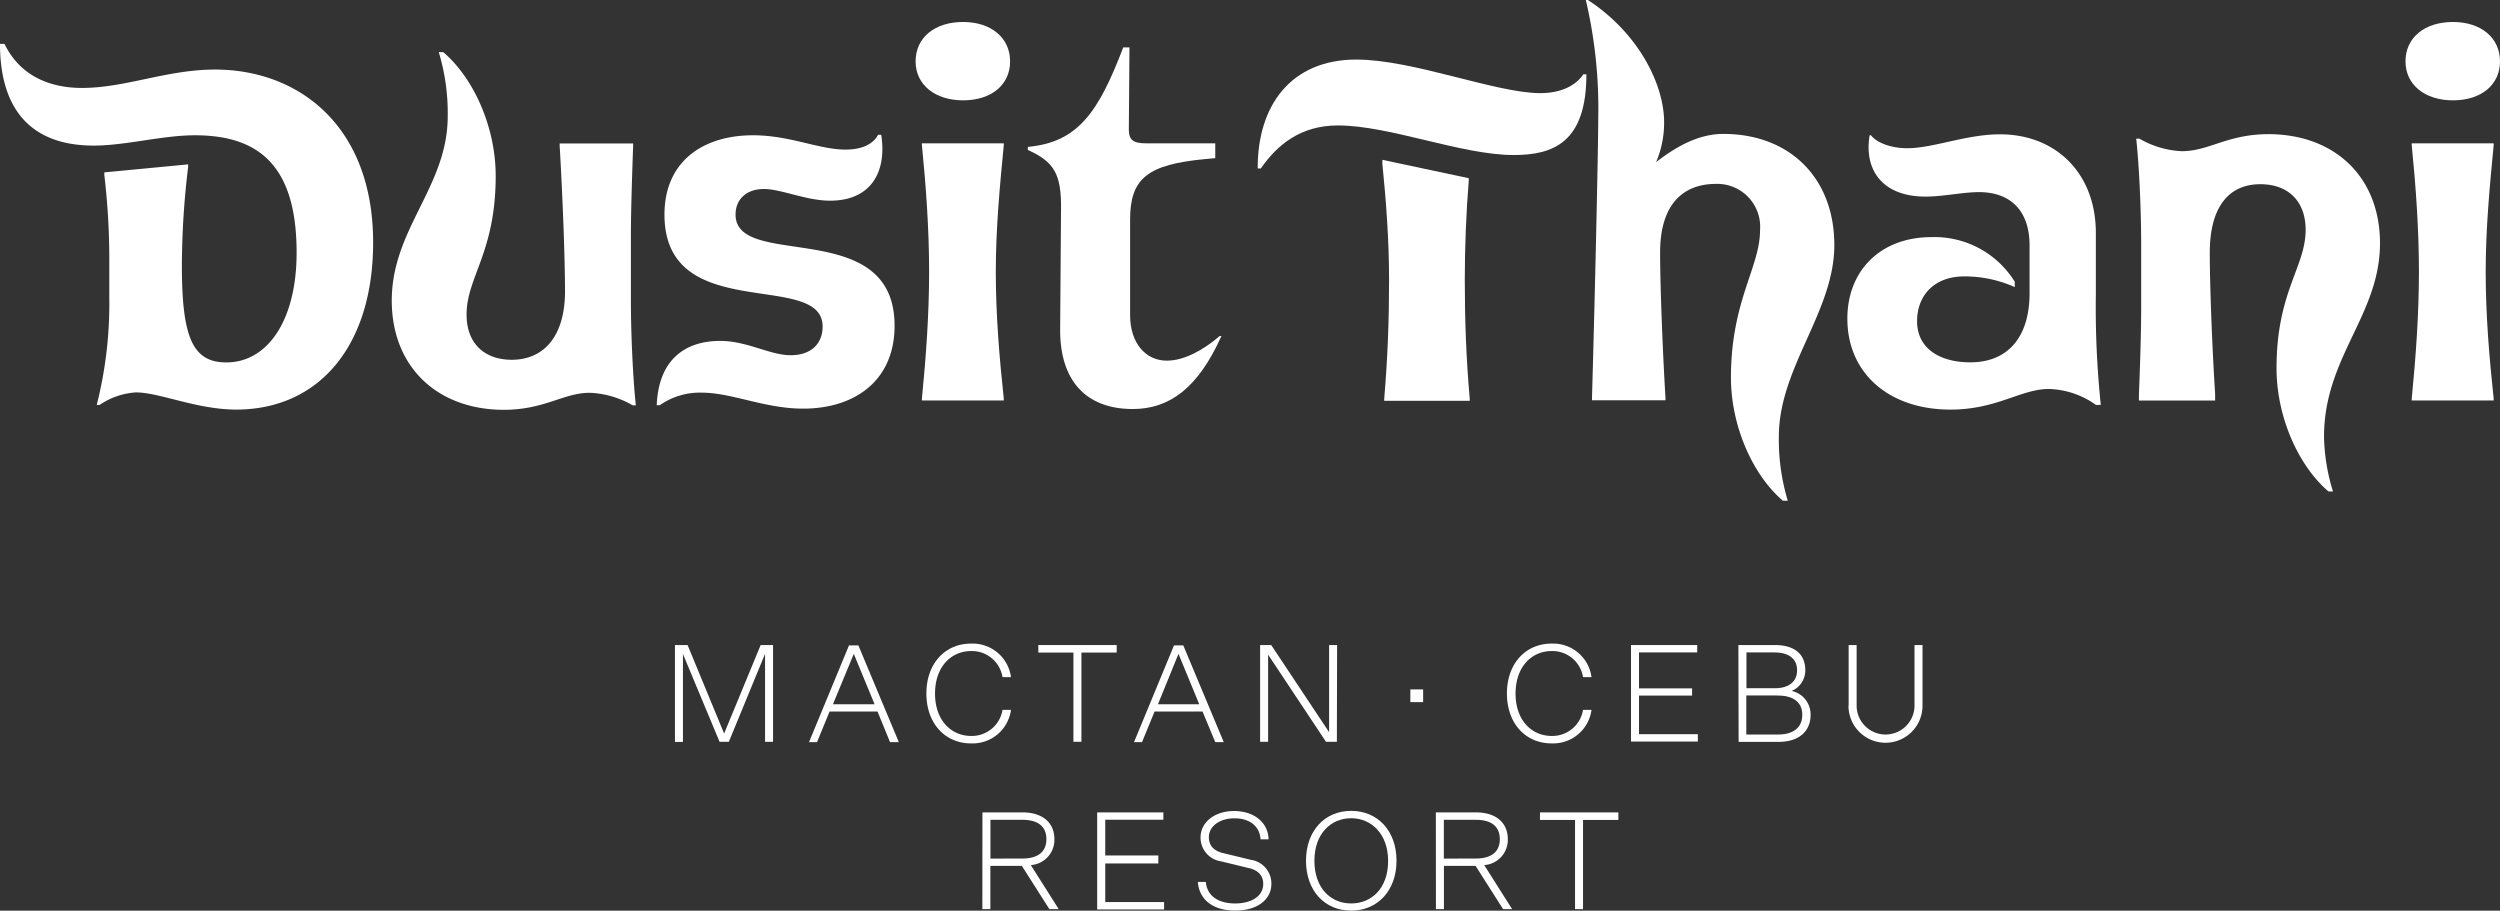 <svg xmlns="http://www.w3.org/2000/svg" viewBox="0 0 312.69 113.9"><rect x="0" y="0" width="312.69" height="113.9" fill="#333333" stroke="none"/><defs><style>.cls-1{fill:#fff;}</style></defs><title>DTMCAsset 20</title><g id="Layer_2" data-name="Layer 2"><g id="Layer_1-2" data-name="Layer 1"><path class="cls-1" d="M17,49.08a9,9,0,0,0-4.54,1.57H12.1a51.66,51.66,0,0,0,1.57-13.5V32.27a89.63,89.63,0,0,0-.62-10.37v-.34l10.48-1v.34a103.76,103.76,0,0,0-.78,12.33c0,8.85,1.29,12.1,5.55,12.1,5.21,0,8.8-5.32,8.8-13.73,0-10.87-4.71-14.68-12.72-14.68-4.09,0-8.68,1.29-12.66,1.29C3.87,18.21,0,13.67,0,5.49H.56C2.58,9.64,6.44,11,10.25,11c5.43,0,10.65-2.3,16.64-2.3,10.48,0,19.78,7.06,19.78,21.63,0,12.94-6.78,20.9-17.14,20.9C24.54,51.21,19.95,49.08,17,49.08Z"/><path class="cls-1" d="M49,37.6c0-9,7-14.23,7-23.08a26.37,26.37,0,0,0-1.12-8h.56C59.17,9.69,62,15.8,62,22c0,9.58-3.64,12.66-3.64,17.31C58.33,42.92,60.57,45,64,45c4,0,6.67-2.91,6.67-8.57,0-3.87-.28-11.6-.67-18.21v-.28h9.19v.28c-.11,3.19-.28,8-.28,11.26v8c0,4.59.28,10.14.62,13.22h-.39a11.61,11.61,0,0,0-5.38-1.57c-3.31,0-5.6,2.13-10.81,2.13C54.57,51.21,49,45.78,49,37.6Z"/><path class="cls-1" d="M90.09,42.64c3.36,0,6.22,1.79,8.8,1.79s4-1.46,4-3.59c0-7.12-19.78-.11-19.78-14,0-6.61,4.76-9.92,11.09-9.92,4.59,0,8.24,1.79,11.54,1.79,2,0,3.42-.62,4.09-1.85h.39c.73,4.65-1.29,8.24-6.39,8.24-3,0-6.11-1.46-8.29-1.46S92,24.93,92,26.84c0,7,19.89.11,19.89,13.9,0,6.89-5,10.37-11.43,10.37-4.82,0-8.91-2-12.72-2a8.69,8.69,0,0,0-5.21,1.57h-.39C82.36,45.16,85.5,42.64,90.09,42.64Z"/><path class="cls-1" d="M114.52,7.68c0-3,2.41-4.93,5.94-4.93s5.88,2,5.88,4.93-2.35,4.87-5.88,4.87S114.52,10.59,114.52,7.68Zm.78,10.25h10.25v.22c-.5,5.15-1,10.48-1,15.86s.45,10.7,1,15.86v.22H115.31v-.22c.5-5.15.9-10.48.9-15.86s-.39-10.7-.9-15.86Z"/><path class="cls-1" d="M141.19,16.19c0,1.29.5,1.74,2.19,1.74H152v1.85l-1.18.11c-7.28.67-9.47,2.41-9.47,7.56v12c0,3.42,1.91,5.66,4.59,5.66,2.13,0,4.54-1.29,6.61-3.08h.22c-2.91,6.5-6.5,9.13-11.09,9.13-5.88,0-9.13-3.59-9.08-10l.11-15c.06-4.43-.9-5.94-4.15-7.4v-.39c6.28-.56,8.85-4.37,11.93-12.44h.78Z"/><path class="cls-1" d="M169.65,7.45c7.06,0,17.48,4.2,23,4.2,2.75,0,4.54-1.06,5.38-2.35h.39c0,8.52-4.15,10.09-9.08,10.09-6.56,0-15.52-3.7-22-3.7-4.71,0-7.62,2.47-9.64,5.38h-.39C157.27,13.33,161.36,7.45,169.65,7.45ZM173.74,35c0-5-.39-10.09-.84-14.51v-.5l10.81,2.3v.28c-.34,4.09-.5,8.52-.5,12.44,0,5,.17,9.75.62,14.9v.22h-10.7v-.22C173.57,44.71,173.74,40,173.74,35Z"/><path class="cls-1" d="M222.49,54.63a26.38,26.38,0,0,0,1.12,8H223c-3.7-3.14-6.5-9.25-6.5-15.41,0-9.58,3.64-13.78,3.64-18.43A5.37,5.37,0,0,0,214.64,23c-4.2,0-7,2.63-7,8.57,0,3.87.28,11.6.67,18.21v.28h-9.19v-.28c.39-13.56.78-31.26.78-34.85a59.22,59.22,0,0,0-1.57-15h.17c6.5,4.2,9.64,10.7,9.64,15.35a12.57,12.57,0,0,1-1,5c3.36-2.63,6.05-3.53,8.4-3.53,8.35,0,13.89,5.55,13.89,13.9S222.49,45.94,222.49,54.63Z"/><path class="cls-1" d="M262.16,50.65a10.64,10.64,0,0,0-5.88-2c-3.53,0-6.5,2.58-12.33,2.58-7.68,0-12.89-4.54-12.89-11.37,0-6.11,4.26-10.2,10.48-10.2A11.81,11.81,0,0,1,252,35.24v.67a15.34,15.34,0,0,0-6.28-1.34c-4,0-5.94,2.58-5.94,5.6,0,3.47,2.91,5.15,6.67,5.15,4.48,0,7.4-2.91,7.4-8.68V30.7c0-4.26-2.3-6.67-6.33-6.67-2,0-4.48.56-6.67.56-5.44,0-7.73-3.36-7-7.68H234c.78,1,2.63,1.63,4.54,1.63,3.25,0,7.4-1.74,11.6-1.74,7.06,0,12,4.93,12,12.33v7.73a116.74,116.74,0,0,0,.62,13.78Z"/><path class="cls-1" d="M297.68,30.42c0,9-7,14.23-7,24.21a24.55,24.55,0,0,0,1.12,6.84h-.56c-3.7-3.14-6.5-9.24-6.5-15.41,0-9.58,3.64-12.66,3.64-17.31,0-3.64-2.24-5.71-5.66-5.71-4,0-6.33,2.91-6.33,8.57,0,3.87.28,11.6.67,17.65v.84h-9.53v-.84c.11-2.63.28-7.45.28-10.7v-8c0-4.59-.28-10.14-.62-13.22h.39a11.59,11.59,0,0,0,5.32,1.57c3.42,0,5.66-2.13,10.87-2.13C292.13,16.81,297.68,22.24,297.68,30.42Z"/><path class="cls-1" d="M300.87,7.68c0-3,2.41-4.93,5.94-4.93s5.88,2,5.88,4.93-2.35,4.87-5.88,4.87S300.87,10.59,300.87,7.68Zm.78,10.25h10.25v.22c-.5,5.15-1,10.48-1,15.86s.45,10.7,1,15.86v.22H301.65v-.22c.5-5.15.9-10.48.9-15.86s-.39-10.7-.9-15.86Z"/><path class="cls-1" d="M85.42,81.8v11h-1V80.68H86l4.57,11.07,4.57-11.07h1.55v12.1h-1v-11l-4.53,11H90Z"/><path class="cls-1" d="M109.76,89h-6l-1.57,3.82h-1l5-12.1h1.17l5.06,12.1h-1.1Zm-5.58-.91h5.21l-2.6-6.31Z"/><path class="cls-1" d="M121.48,92.05a3.89,3.89,0,0,0,3.91-3.26h1.06a4.84,4.84,0,0,1-5,4.19c-3.24,0-5.58-2.49-5.58-6.24s2.34-6.24,5.58-6.24a4.84,4.84,0,0,1,5,4.19h-1.06a3.88,3.88,0,0,0-3.91-3.26c-2.55,0-4.53,2-4.53,5.32S118.94,92.05,121.48,92.05Z"/><path class="cls-1" d="M129.87,80.68h9.8v.94h-4.41V92.78h-1V81.62h-4.39Z"/><path class="cls-1" d="M150.41,89h-6l-1.57,3.82h-1l5-12.1H148l5.06,12.1H152Zm-5.58-.91H150l-2.6-6.31Z"/><path class="cls-1" d="M167.21,92.78h-1.36l-7.24-10.9v10.9h-1V80.68H159l7.24,10.9V80.68h1Z"/><path class="cls-1" d="M176.4,86.23H178v1.59H176.4Z"/><path class="cls-1" d="M194.1,92.05A3.89,3.89,0,0,0,198,88.79h1.06a4.84,4.84,0,0,1-5,4.19c-3.24,0-5.58-2.49-5.58-6.24s2.34-6.24,5.58-6.24a4.84,4.84,0,0,1,5,4.19H198a3.88,3.88,0,0,0-3.91-3.26c-2.55,0-4.53,2-4.53,5.32S191.55,92.05,194.1,92.05Z"/><path class="cls-1" d="M204,80.68h8.28v.92H205v4.5h6.64V87H205v4.83h7.36v.92H204Z"/><path class="cls-1" d="M217.43,80.68H222c2.29,0,3.8,1,3.8,3.16a2.78,2.78,0,0,1-1.71,2.58,3,3,0,0,1,2.37,3c0,2-1.4,3.37-4,3.37h-5Zm4.55.92h-3.54v4.48H222c1.6,0,2.77-.71,2.77-2.25S223.59,81.61,222,81.61Zm.44,5.39h-4v4.88h4c1.74,0,3-.77,3-2.46S224.14,87,222.42,87Z"/><path class="cls-1" d="M231.22,88.27V80.68h1v7.57a3.62,3.62,0,1,0,7.24,0V80.68h1v7.59a4.63,4.63,0,1,1-9.26,0Z"/><path class="cls-1" d="M122.88,101.61h5c2.55,0,4,1.31,4,3.35a3.16,3.16,0,0,1-2.95,3.24l3.49,5.51h-1.17l-3.44-5.41h-3.94v5.41h-1Zm5,5.77c1.92,0,3-.82,3-2.42s-1.06-2.42-3-2.42h-4v4.85Z"/><path class="cls-1" d="M137.23,101.61h8.28v.92h-7.27V107h6.64V108h-6.64v4.83h7.36v.92h-8.37Z"/><path class="cls-1" d="M149.82,110.31h1c.16,1.76,1.57,2.69,3.66,2.69s3.52-.94,3.52-2.44c0-1-.59-1.73-1.87-2l-3.37-.82a3,3,0,0,1-2.6-3c0-1.88,1.74-3.3,4.2-3.3s4.26,1.41,4.31,3.54h-1c-.14-1.81-1.55-2.63-3.28-2.63s-3.19.92-3.19,2.37c0,1,.58,1.73,1.87,2l3.37.82a3,3,0,0,1,2.58,3c0,1.94-1.69,3.35-4.53,3.35C151.85,113.9,150,112.63,149.82,110.31Z"/><path class="cls-1" d="M169,113.9c-3.31,0-5.65-2.49-5.65-6.24s2.34-6.24,5.65-6.24,5.67,2.49,5.67,6.24S172.28,113.9,169,113.9Zm0-11.56c-2.53,0-4.6,1.92-4.6,5.32S166.42,113,169,113s4.62-1.92,4.62-5.32S171.5,102.34,169,102.34Z"/><path class="cls-1" d="M179.59,101.61h5c2.55,0,4,1.31,4,3.35a3.16,3.16,0,0,1-2.95,3.24l3.49,5.51H188l-3.44-5.41H180.6v5.41h-1Zm5,5.77c1.92,0,3-.82,3-2.42s-1.06-2.42-3-2.42h-4v4.85Z"/><path class="cls-1" d="M192.62,101.61h9.8v.94H198v11.16h-1V102.55h-4.39Z"/></g></g></svg>